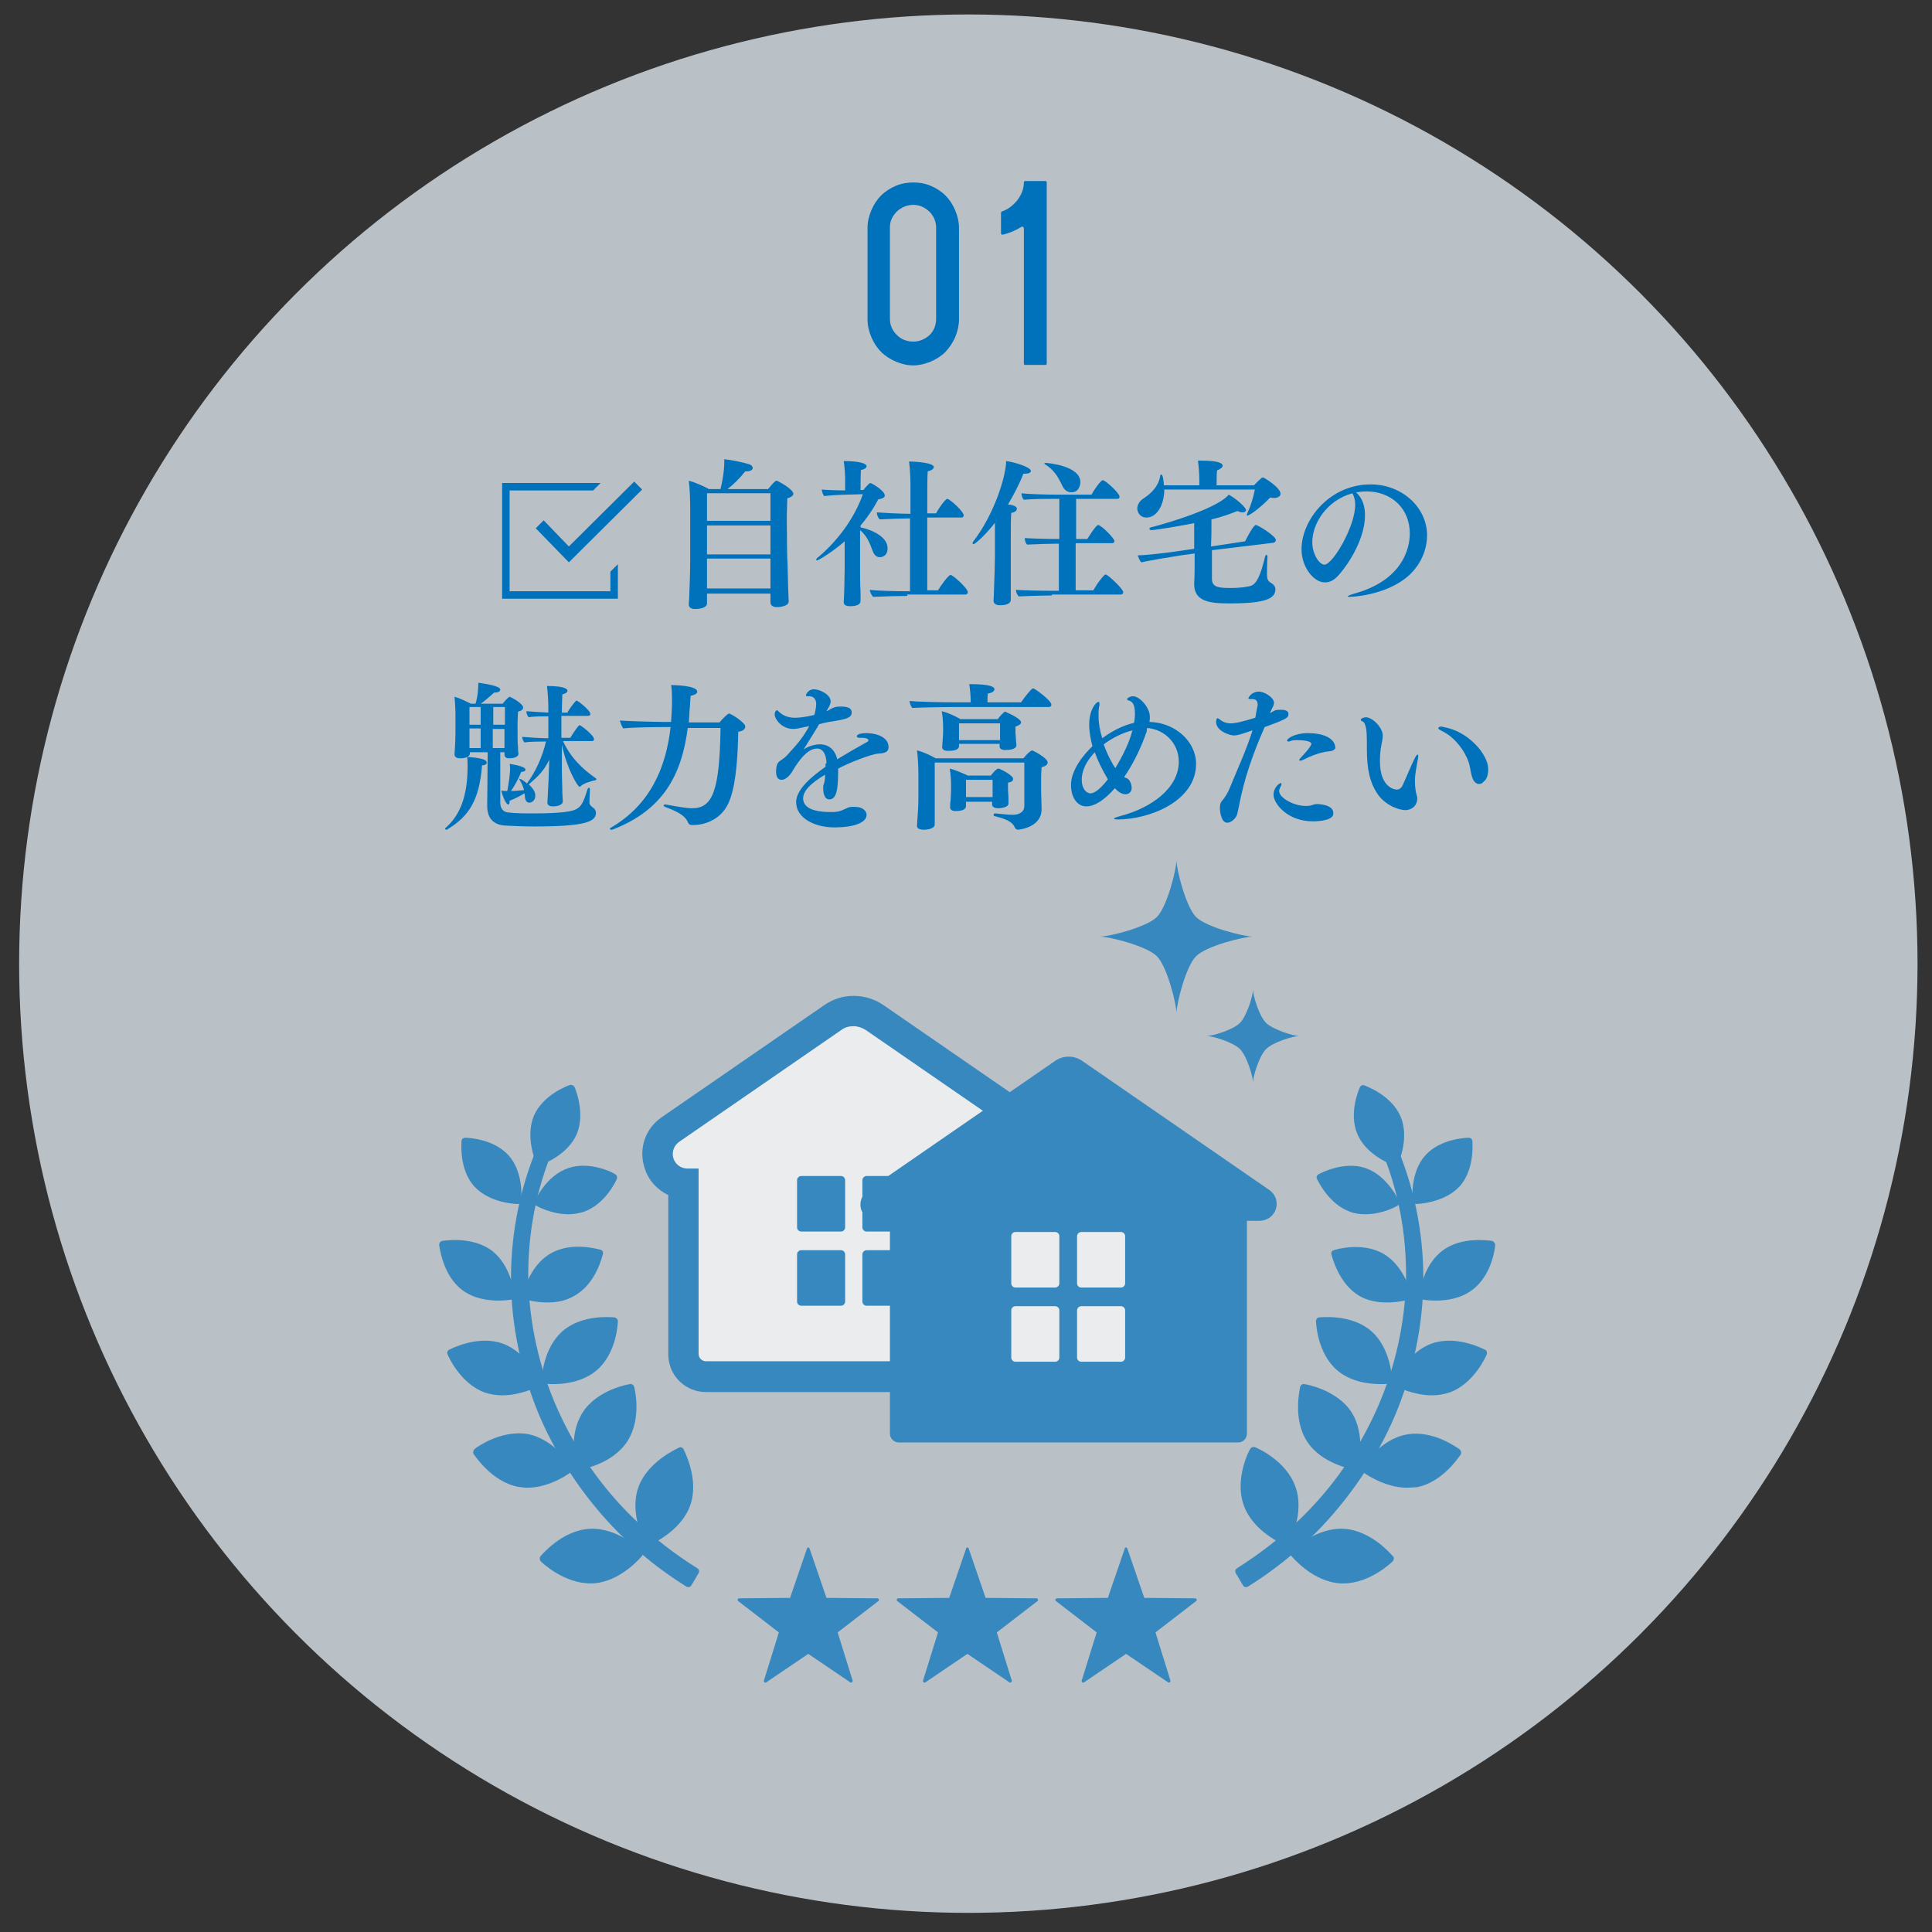 <?xml version="1.0" encoding="utf-8"?>
<!-- Generator: Adobe Illustrator 24.3.0, SVG Export Plug-In . SVG Version: 6.00 Build 0)  -->
<svg version="1.1" id="レイヤー_1" xmlns="http://www.w3.org/2000/svg" xmlns:xlink="http://www.w3.org/1999/xlink" x="0px"
	 y="0px" viewBox="0 0 414 414" style="enable-background:new 0 0 414 414;" xml:space="preserve">
<rect x="0" y="0" width="414" height="414" fill="#333333" stroke="none"/>
<style type="text/css">
	.st0{opacity:0.75;fill:#E5EFF7;}
	.st1{opacity:0.7;}
	.st2{fill:#0071BB;}
	.st3{fill:#FFFFFF;}
</style>
<circle class="st0" cx="207.5" cy="206.5" r="203.4"/>
<g class="st1">
	<g>
		<g>
			<g>
				<g>
					<g>
						<path class="st2" d="M122.8,242.8c-1.9,4.3-7.2,6.1-7.2,6.1s-2.3-5.1-0.4-9.4c1.9-4.3,7.2-6.1,7.2-6.1
							S124.6,238.5,122.8,242.8z"/>
						<path class="st2" d="M115.6,249.7c-0.3,0-0.6-0.2-0.7-0.5c-0.1-0.2-2.4-5.5-0.5-10.1c2-4.6,7.4-6.5,7.7-6.6
							c0.4-0.1,0.8,0.1,1,0.4c0.1,0.2,2.4,5.5,0.5,10.1c-2,4.6-7.4,6.5-7.7,6.6C115.8,249.7,115.7,249.7,115.6,249.7z M121.9,234.4
							c-1.5,0.6-4.7,2.4-6,5.4c-1.3,3-0.4,6.6,0.2,8.1c1.5-0.6,4.7-2.4,6-5.4S122.4,235.9,121.9,234.4z"/>
					</g>
					<g>
						<g>
							<path class="st2" d="M108.5,248c3.1,3.5,2.5,9.1,2.5,9.1s-5.6-0.1-8.7-3.6c-3.1-3.5-2.5-9.1-2.5-9.1S105.4,244.5,108.5,248z"
								/>
							<path class="st2" d="M111,258C111,258,111,258,111,258c-0.3,0-6-0.1-9.4-3.8c-3.3-3.7-2.7-9.5-2.7-9.7c0-0.4,0.4-0.7,0.8-0.7
								c0,0,0,0,0,0c0.2,0,6,0.1,9.3,3.8c3.3,3.7,2.7,9.5,2.7,9.7C111.7,257.6,111.4,258,111,258z M100.5,245.3
								c0,1.6,0.2,5.3,2.4,7.7c2.2,2.4,5.8,3.1,7.4,3.2c0-1.6-0.2-5.3-2.4-7.7l0,0C105.7,246.1,102.1,245.5,100.5,245.3z"/>
						</g>
						<g>
							<path class="st2" d="M124.8,258.9c-4.4,1.5-9.4-1.2-9.4-1.2s2.2-5.2,6.7-6.7c4.4-1.5,9.4,1.2,9.4,1.2
								S129.2,257.4,124.8,258.9z"/>
							<path class="st2" d="M121.8,260.2c-3.6,0-6.7-1.7-6.8-1.8c-0.4-0.2-0.5-0.6-0.4-1c0.1-0.2,2.4-5.5,7.2-7.1
								c4.7-1.6,9.8,1.1,10,1.3c0.4,0.2,0.5,0.6,0.4,1c-0.1,0.2-2.4,5.5-7.2,7.1C124,260,122.9,260.2,121.8,260.2z M116.5,257.3
								c1.5,0.6,4.9,1.9,8,0.8c3.1-1.1,5.1-4.2,5.8-5.5c-1.5-0.6-4.9-1.9-8-0.8C119.2,252.8,117.2,255.9,116.5,257.3z"/>
						</g>
					</g>
					<g>
						<g>
							<path class="st2" d="M104.8,268.6c4,3,4.5,9,4.5,9s-5.9,1.1-9.9-1.9c-4-3-4.5-9-4.5-9S100.8,265.6,104.8,268.6z"/>
							<path class="st2" d="M106.8,278.7c-2.2,0-5.3-0.4-7.8-2.3c-4.2-3.2-4.8-9.3-4.9-9.6c0-0.4,0.2-0.8,0.7-0.9
								c0.3,0,6.3-1.1,10.6,2.1l0,0c4.2,3.2,4.8,9.3,4.9,9.6c0,0.4-0.2,0.8-0.7,0.9C109.4,278.5,108.3,278.7,106.8,278.7z
								 M95.8,267.4c0.3,1.6,1.3,5.5,4.1,7.7c2.8,2.2,6.9,2,8.5,1.9c-0.3-1.6-1.3-5.5-4.1-7.7c0,0,0,0,0,0
								C101.5,267.1,97.5,267.2,95.8,267.4z"/>
						</g>
						<g>
							<path class="st2" d="M122.8,277c-4.3,2.5-10.1,0.7-10.1,0.7s1.3-5.9,5.6-8.4c4.3-2.5,10.1-0.7,10.1-0.7
								S127.1,274.5,122.8,277z"/>
							<path class="st2" d="M117.3,279.1c-2.6,0-4.7-0.6-4.8-0.7c-0.4-0.1-0.6-0.5-0.5-0.9c0.1-0.3,1.4-6.3,6-8.9
								c4.6-2.7,10.5-0.8,10.7-0.8c0.4,0.1,0.6,0.5,0.5,0.9c-0.1,0.3-1.4,6.3-6,8.9v0C121.3,278.8,119.1,279.1,117.3,279.1z
								 M113.7,277.1c1.6,0.4,5.6,1,8.7-0.8l0,0c3.1-1.8,4.5-5.5,5-7.1c-1.6-0.4-5.6-1-8.7,0.8C115.6,271.8,114.2,275.5,113.7,277.1
								z M122.8,277L122.8,277L122.8,277z"/>
						</g>
					</g>
					<g>
						<g>
							<path class="st2" d="M107.3,288.6c5,1.8,7.6,7.7,7.6,7.7s-5.7,3.1-10.7,1.3c-5-1.8-7.6-7.7-7.6-7.7S102.3,286.8,107.3,288.6z
								"/>
							<path class="st2" d="M107.6,299c-1.2,0-2.5-0.2-3.7-0.6c-5.3-1.9-7.9-7.9-8-8.2c-0.2-0.4,0-0.8,0.4-1
								c0.2-0.1,6.1-3.2,11.4-1.3l0,0c5.3,1.9,7.9,7.9,8,8.2c0.2,0.4,0,0.8-0.4,1C115.1,297.2,111.6,299,107.6,299z M97.7,290.3
								c0.8,1.6,3.1,5.3,6.7,6.6c3.7,1.3,7.8-0.2,9.4-0.9c-0.8-1.6-3.1-5.3-6.7-6.6C103.4,288.1,99.3,289.6,97.7,290.3z"/>
						</g>
						<g>
							<path class="st2" d="M127.4,293c-4.1,3.5-10.5,2.7-10.5,2.7s0.2-6.4,4.2-9.9c4.1-3.5,10.5-2.7,10.5-2.7
								S131.5,289.5,127.4,293z"/>
							<path class="st2" d="M118.5,296.6c-1,0-1.6-0.1-1.7-0.1c-0.4-0.1-0.7-0.4-0.7-0.8c0-0.3,0.2-6.8,4.5-10.5
								c4.3-3.7,10.8-2.9,11.1-2.9c0.4,0.1,0.7,0.4,0.7,0.8c0,0.3-0.2,6.8-4.5,10.5C124.9,296.2,120.8,296.6,118.5,296.6z
								 M117.8,294.9c1.8,0.1,6.1-0.1,9.1-2.6c2.9-2.5,3.7-6.8,3.9-8.6c-1.8-0.1-6.1,0.1-9.1,2.6C118.8,288.9,118,293.2,117.8,294.9
								z"/>
						</g>
					</g>
					<g>
						<g>
							<path class="st2" d="M113,308.1c5.4,1,8.9,6.7,8.9,6.7s-5.3,4-10.7,3c-5.4-1-8.9-6.7-8.9-6.7S107.5,307.1,113,308.1z"/>
							<path class="st2" d="M113,318.8c-0.6,0-1.3-0.1-2-0.2c-5.7-1.1-9.3-6.8-9.5-7c-0.2-0.4-0.1-0.8,0.2-1.1
								c0.2-0.2,5.6-4.2,11.4-3.2c5.7,1.1,9.3,6.8,9.5,7c0.2,0.4,0.1,0.8-0.2,1.1C122.2,315.6,117.9,318.8,113,318.8z M103.4,311.4
								c1.1,1.4,4,4.9,8,5.7c4,0.7,7.9-1.5,9.4-2.4c-1.1-1.4-4-4.9-8-5.7C108.9,308.2,104.9,310.4,103.4,311.4z"/>
						</g>
						<g>
							<path class="st2" d="M133.8,308.4c-3,4.6-9.6,5.7-9.6,5.7s-1.7-6.4,1.4-11.1c3-4.6,9.6-5.7,9.6-5.7S136.8,303.8,133.8,308.4z
								"/>
							<path class="st2" d="M124.2,314.9c-0.4,0-0.7-0.2-0.8-0.6c-0.1-0.3-1.7-6.8,1.5-11.7c3.2-4.9,9.9-6,10.1-6
								c0.4-0.1,0.8,0.2,0.9,0.6c0.1,0.3,1.7,6.8-1.5,11.7s-9.9,6-10.1,6C124.2,314.9,124.2,314.9,124.2,314.9z M134.5,298.3
								c-1.7,0.4-6.1,1.8-8.3,5.1c-2.2,3.4-1.7,7.9-1.4,9.7c1.7-0.4,6.1-1.8,8.3-5.1l0,0C135.3,304.6,134.8,300.1,134.5,298.3z"/>
						</g>
					</g>
					<g>
						<g>
							<path class="st2" d="M126.5,328.3c5.7-0.3,10.5,4.5,10.5,4.5s-4.3,5.3-10,5.6c-5.7,0.3-10.5-4.5-10.5-4.5
								S120.9,328.7,126.5,328.3z"/>
							<path class="st2" d="M126.5,339.3c-5.7,0-10.4-4.5-10.6-4.7c-0.3-0.3-0.3-0.8-0.1-1.1c0.2-0.2,4.6-5.6,10.6-5.9l0,0
								c5.9-0.3,10.9,4.5,11.1,4.7c0.3,0.3,0.3,0.8,0.1,1.1c-0.2,0.2-4.6,5.6-10.6,5.9C126.9,339.3,126.7,339.3,126.5,339.3z
								 M117.7,333.9c1.4,1.2,5.2,4,9.3,3.7c4.2-0.2,7.6-3.4,8.9-4.7c-1.4-1.2-5.2-4-9.3-3.7l0,0C122.4,329.4,119,332.6,117.7,333.9
								z M126.5,328.3L126.5,328.3L126.5,328.3z"/>
						</g>
						<g>
							<path class="st2" d="M147.1,322.3c-1.9,5.3-8.2,8-8.2,8s-3.2-6-1.3-11.4c1.9-5.3,8.2-8,8.2-8S149,317,147.1,322.3z"/>
							<path class="st2" d="M138.9,331.1c-0.3,0-0.6-0.2-0.7-0.4c-0.1-0.3-3.4-6.4-1.4-12c2-5.6,8.4-8.3,8.7-8.5
								c0.4-0.2,0.8,0,1,0.4c0.1,0.3,3.4,6.4,1.4,12c-2,5.6-8.4,8.3-8.7,8.5C139.1,331.1,139,331.1,138.9,331.1z M145.4,312
								c-1.6,0.8-5.7,3.3-7.1,7.2c-1.4,3.9,0.2,8.3,0.9,10c1.6-0.8,5.7-3.3,7.1-7.2C147.8,318.1,146.2,313.7,145.4,312z"/>
						</g>
					</g>
					<path class="st2" d="M135.7,325.3c-6.9-6.7-12.4-14.7-16.3-23.5c-3.9-8.8-6-18.3-6.2-27.9c-0.1-9.6,1.7-19.2,5.5-28
						c0.3-0.7,0.1-1.7-0.6-2.1c-0.9-0.6-2-0.2-2.4,0.7c-4.1,9.2-6.2,19.3-6.2,29.4c0,10.1,2.2,20.2,6.1,29.5c4,9.3,9.8,17.8,16.9,25
						c4.4,4.4,9.3,8.3,14.6,11.6c0.3,0.2,0.8,0.1,1-0.2l1.6-2.7c0.2-0.3,0.1-0.8-0.2-1C144.5,333,139.9,329.4,135.7,325.3z"/>
				</g>
			</g>
			<g>
				<g>
					<g>
						<path class="st2" d="M291.7,242.8c1.9,4.3,7.2,6.1,7.2,6.1s2.3-5.1,0.4-9.4c-1.9-4.3-7.2-6.1-7.2-6.1S289.8,238.5,291.7,242.8
							z"/>
						<path class="st2" d="M298.9,249.7c-0.1,0-0.2,0-0.3,0c-0.2-0.1-5.7-2-7.7-6.6c-2-4.6,0.4-9.9,0.5-10.1c0.2-0.4,0.6-0.6,1-0.4
							c0.2,0.1,5.7,2,7.7,6.6c2,4.6-0.4,9.9-0.5,10.1C299.5,249.5,299.2,249.7,298.9,249.7z M292.6,234.4c-0.5,1.5-1.5,5.1-0.2,8.1
							c1.3,3,4.5,4.7,6,5.4c0.5-1.5,1.5-5.1,0.2-8.1C297.3,236.8,294,235,292.6,234.4z"/>
					</g>
					<g>
						<g>
							<path class="st2" d="M306,248c-3.1,3.5-2.5,9.1-2.5,9.1s5.6-0.1,8.7-3.6c3.1-3.5,2.5-9.1,2.5-9.1S309.1,244.5,306,248z"/>
							<path class="st2" d="M303.5,258c-0.4,0-0.8-0.3-0.8-0.7c0-0.2-0.6-6,2.7-9.7l0,0c3.3-3.7,9.1-3.8,9.3-3.8c0,0,0,0,0,0
								c0.4,0,0.8,0.3,0.8,0.7c0,0.2,0.6,6-2.7,9.7C309.5,257.8,303.7,258,303.5,258C303.5,258,303.5,258,303.5,258z M314,245.3
								c-1.6,0.2-5.2,0.8-7.4,3.2l0,0c-2.2,2.4-2.4,6.1-2.4,7.7c1.6-0.2,5.2-0.8,7.4-3.2C313.8,250.6,314,246.9,314,245.3z M306,248
								L306,248L306,248z"/>
						</g>
						<g>
							<path class="st2" d="M289.7,258.9c4.4,1.5,9.4-1.2,9.4-1.2s-2.2-5.2-6.7-6.7c-4.4-1.5-9.4,1.2-9.4,1.2
								S285.3,257.4,289.7,258.9z"/>
							<path class="st2" d="M292.6,260.2c-1,0-2.1-0.1-3.2-0.5c0,0,0,0,0,0c-4.7-1.6-7.1-6.9-7.2-7.1c-0.2-0.4,0-0.8,0.4-1
								c0.2-0.1,5.3-2.9,10-1.3c4.7,1.6,7.1,6.9,7.2,7.1c0.2,0.4,0,0.8-0.4,1C299.3,258.5,296.2,260.2,292.6,260.2z M290,258.1
								c3.1,1.1,6.6-0.2,8-0.8c-0.8-1.4-2.7-4.5-5.8-5.5c-3.1-1.1-6.6,0.2-8,0.8C284.9,254,286.9,257.1,290,258.1L290,258.1z"/>
						</g>
					</g>
					<g>
						<g>
							<path class="st2" d="M309.6,268.6c-4,3-4.5,9-4.5,9s5.9,1.1,9.9-1.9c4-3,4.5-9,4.5-9S313.6,265.6,309.6,268.6z"/>
							<path class="st2" d="M307.7,278.7c-1.6,0-2.6-0.2-2.8-0.2c-0.4-0.1-0.7-0.5-0.7-0.9c0-0.3,0.6-6.4,4.9-9.6
								c4.2-3.2,10.3-2.1,10.6-2.1c0.4,0.1,0.7,0.5,0.7,0.9c0,0.3-0.6,6.4-4.9,9.6C313,278.3,309.9,278.7,307.7,278.7z M306,277
								c1.7,0.2,5.7,0.3,8.5-1.9c2.9-2.2,3.8-6.1,4.1-7.7c-1.7-0.2-5.7-0.3-8.5,1.9l0,0C307.3,271.4,306.3,275.3,306,277z
								 M309.6,268.6L309.6,268.6L309.6,268.6z"/>
						</g>
						<g>
							<path class="st2" d="M291.7,277c4.3,2.5,10.1,0.7,10.1,0.7s-1.3-5.9-5.6-8.4c-4.3-2.5-10.1-0.7-10.1-0.7
								S287.3,274.5,291.7,277z"/>
							<path class="st2" d="M297.2,279.1c-1.9,0-4-0.3-5.9-1.4v0c-4.6-2.7-5.9-8.7-6-8.9c-0.1-0.4,0.1-0.8,0.5-0.9
								c0.2-0.1,6.1-1.9,10.7,0.8c4.6,2.7,5.9,8.7,6,8.9c0.1,0.4-0.1,0.8-0.5,0.9C301.9,278.5,299.8,279.1,297.2,279.1z
								 M292.1,276.3c3.1,1.8,7.1,1.2,8.7,0.8c-0.5-1.6-1.9-5.4-5-7.1c-3.1-1.8-7.1-1.2-8.7-0.8C287.5,270.8,289,274.5,292.1,276.3
								L292.1,276.3z"/>
						</g>
					</g>
					<g>
						<g>
							<path class="st2" d="M307.1,288.6c-5,1.8-7.6,7.7-7.6,7.7s5.7,3.1,10.7,1.3c5-1.8,7.6-7.7,7.6-7.7S312.2,286.8,307.1,288.6z"
								/>
							<path class="st2" d="M306.9,299c-4,0-7.5-1.8-7.7-1.9c-0.4-0.2-0.5-0.6-0.4-1c0.1-0.3,2.7-6.3,8-8.2l0,0
								c5.3-1.9,11.1,1.2,11.4,1.3c0.4,0.2,0.5,0.6,0.4,1c-0.1,0.3-2.7,6.3-8,8.2C309.3,298.8,308.1,299,306.9,299z M300.7,296
								c1.6,0.7,5.7,2.2,9.4,0.9c3.7-1.3,5.9-5,6.7-6.6c-1.6-0.7-5.7-2.2-9.4-0.9l0,0C303.7,290.7,301.5,294.4,300.7,296z"/>
						</g>
						<g>
							<path class="st2" d="M287.1,293c4.1,3.5,10.5,2.7,10.5,2.7s-0.2-6.4-4.2-9.9c-4.1-3.5-10.5-2.7-10.5-2.7S283,289.5,287.1,293
								z"/>
							<path class="st2" d="M295.9,296.6c-2.3,0-6.4-0.4-9.4-3c-4.3-3.7-4.5-10.3-4.5-10.5c0-0.4,0.3-0.8,0.7-0.8
								c0.3,0,6.8-0.8,11.1,2.9c4.3,3.7,4.5,10.3,4.5,10.5c0,0.4-0.3,0.8-0.7,0.8C297.5,296.5,296.9,296.6,295.9,296.6z
								 M283.7,283.8c0.2,1.7,0.9,6,3.9,8.6c2.9,2.5,7.3,2.7,9.1,2.6c-0.2-1.7-0.9-6-3.9-8.6C289.8,283.8,285.5,283.7,283.7,283.8z"
								/>
						</g>
					</g>
					<g>
						<g>
							<path class="st2" d="M301.5,308.1c-5.4,1-8.9,6.7-8.9,6.7s5.3,4,10.7,3s8.9-6.7,8.9-6.7S306.9,307.1,301.5,308.1z"/>
							<path class="st2" d="M301.5,318.8c-4.9,0-9.2-3.2-9.4-3.3c-0.3-0.3-0.4-0.7-0.2-1.1c0.2-0.2,3.8-6,9.5-7
								c5.7-1.1,11.1,3,11.4,3.2c0.3,0.3,0.4,0.7,0.2,1.1c-0.2,0.2-3.8,6-9.5,7C302.8,318.7,302.1,318.8,301.5,318.8z M293.7,314.6
								c1.5,1,5.5,3.2,9.5,2.4c4-0.7,6.9-4.2,8-5.7c-1.5-1-5.5-3.2-9.4-2.4C297.7,309.7,294.8,313.1,293.7,314.6z"/>
						</g>
						<g>
							<path class="st2" d="M280.7,308.4c3,4.6,9.6,5.7,9.6,5.7s1.7-6.4-1.4-11.1s-9.6-5.7-9.6-5.7S277.7,303.8,280.7,308.4z"/>
							<path class="st2" d="M290.3,314.9c0,0-0.1,0-0.1,0c-0.3,0-7-1.2-10.1-6l0,0c-3.2-4.9-1.5-11.4-1.5-11.7
								c0.1-0.4,0.5-0.7,0.9-0.6c0.3,0,7,1.2,10.1,6s1.5,11.4,1.5,11.7C291,314.6,290.7,314.9,290.3,314.9z M281.4,307.9
								c2.2,3.4,6.5,4.7,8.3,5.1c0.3-1.8,0.8-6.3-1.4-9.7c-2.2-3.4-6.5-4.7-8.3-5.1C279.7,300.1,279.2,304.6,281.4,307.9
								L281.4,307.9z"/>
						</g>
					</g>
					<g>
						<g>
							<path class="st2" d="M287.9,328.3c-5.7-0.3-10.5,4.5-10.5,4.5s4.3,5.3,10,5.6c5.7,0.3,10.5-4.5,10.5-4.5
								S293.6,328.7,287.9,328.3z"/>
							<path class="st2" d="M287.9,339.3c-0.2,0-0.4,0-0.6,0c-6-0.3-10.4-5.7-10.6-5.9c-0.3-0.3-0.2-0.8,0.1-1.1
								c0.2-0.2,5.2-5,11.1-4.7c6,0.3,10.4,5.7,10.6,5.9c0.3,0.3,0.2,0.8-0.1,1.1C298.3,334.7,293.6,339.3,287.9,339.3z
								 M278.5,332.9c1.3,1.3,4.7,4.5,8.9,4.7c4.2,0.2,7.9-2.5,9.3-3.7c-1.3-1.3-4.7-4.5-8.9-4.7c0,0,0,0,0,0
								C283.8,328.9,279.9,331.7,278.5,332.9z"/>
						</g>
						<g>
							<path class="st2" d="M267.3,322.3c1.9,5.3,8.2,8,8.2,8s3.2-6,1.3-11.4c-1.9-5.3-8.2-8-8.2-8S265.4,317,267.3,322.3z"/>
							<path class="st2" d="M275.5,331.1c-0.1,0-0.2,0-0.3-0.1c-0.3-0.1-6.7-2.8-8.7-8.5c-2-5.6,1.2-11.8,1.4-12
								c0.2-0.4,0.6-0.5,1-0.4c0.3,0.1,6.7,2.8,8.7,8.5c2,5.6-1.2,11.8-1.4,12C276.1,331,275.8,331.1,275.5,331.1z M269,312
								c-0.7,1.7-2.3,6.1-0.9,10l0,0c1.4,3.9,5.4,6.3,7.1,7.2c0.7-1.7,2.3-6.1,0.9-10C274.7,315.3,270.7,312.9,269,312z"/>
						</g>
					</g>
					<path class="st2" d="M278.8,325.3c6.9-6.7,12.4-14.7,16.3-23.5c3.9-8.8,6-18.3,6.2-27.9c0.1-9.6-1.7-19.2-5.5-28
						c-0.3-0.7-0.1-1.7,0.6-2.1c0.9-0.6,2-0.2,2.4,0.7c4.1,9.2,6.2,19.3,6.2,29.4c0,10.1-2.2,20.2-6.1,29.5c-4,9.3-9.8,17.8-16.9,25
						c-4.4,4.4-9.3,8.3-14.6,11.6c-0.3,0.2-0.8,0.1-1-0.2l-1.6-2.7c-0.2-0.3-0.1-0.8,0.2-1C269.9,333,274.6,329.4,278.8,325.3z"/>
				</g>
			</g>
		</g>
		<g>
			<path class="st2" d="M173.5,331.9l3.6,10.5l10.9,0.1c0.3,0,0.5,0.4,0.2,0.6l-8.7,6.7l3.2,10.3c0.1,0.3-0.3,0.6-0.5,0.4l-9-6.1
				l-9,6.1c-0.3,0.2-0.6-0.1-0.5-0.4l3.2-10.3l-8.7-6.7c-0.3-0.2-0.1-0.6,0.2-0.6l10.9-0.1l3.6-10.5
				C173,331.5,173.4,331.5,173.5,331.9z"/>
			<path class="st2" d="M207.6,331.9l3.6,10.5l10.9,0.1c0.3,0,0.5,0.4,0.2,0.6l-8.7,6.7l3.2,10.3c0.1,0.3-0.3,0.6-0.5,0.4l-9-6.1
				l-9,6.1c-0.3,0.2-0.6-0.1-0.5-0.4l3.2-10.3l-8.7-6.7c-0.3-0.2-0.1-0.6,0.2-0.6l10.9-0.1l3.6-10.5
				C207,331.5,207.5,331.5,207.6,331.9z"/>
			<path class="st2" d="M241.6,331.9l3.6,10.5l10.9,0.1c0.3,0,0.5,0.4,0.2,0.6l-8.7,6.7l3.2,10.3c0.1,0.3-0.3,0.6-0.5,0.4l-9-6.1
				l-9,6.1c-0.3,0.2-0.6-0.1-0.5-0.4l3.2-10.3l-8.7-6.7c-0.3-0.2-0.1-0.6,0.2-0.6l10.9-0.1l3.6-10.5
				C241,331.5,241.5,331.5,241.6,331.9z"/>
		</g>
	</g>
	<path class="st2" d="M268.5,200.7c-2,0-10,2-12.2,4.2s-4.2,10.2-4.2,12.2c0-2-2-10-4.2-12.2s-10.2-4.2-12.2-4.2c2,0,10-2,12.2-4.2
		s4.2-10.2,4.2-12.2c0,2,2,10,4.2,12.2S266.5,200.7,268.5,200.7z"/>
	<path class="st2" d="M278.4,222c-1.2,0-5.6,1.3-7.1,2.8c-1.5,1.5-2.8,5.9-2.8,7.1c0-1.2-1.3-5.6-2.8-7.1c-1.5-1.5-5.9-2.8-7.1-2.8
		c1.2,0,5.6-1.3,7.1-2.8c1.5-1.5,2.8-5.9,2.8-7.1c0,1.2,1.3,5.6,2.8,7.1C272.9,220.7,277.2,222,278.4,222z"/>
	<g>
		<g>
			<path class="st3" d="M151.3,295c-2.7,0-4.8-2.2-4.8-4.8v-36.6c-2.4-0.3-4.5-2-5.2-4.4c-0.8-2.7,0.2-5.6,2.5-7.1l34.8-24
				c1.3-0.9,2.9-1.4,4.5-1.4s3.1,0.5,4.5,1.4l34.8,24c2.3,1.6,3.3,4.5,2.5,7.1c-0.7,2.4-2.8,4.1-5.2,4.4v36.6c0,2.7-2.2,4.8-4.8,4.8
				H151.3z"/>
			<path class="st2" d="M182.9,219.9c0.9,0,1.8,0.3,2.6,0.8l34.8,24c1.1,0.8,1.6,2.2,1.2,3.5c-0.4,1.3-1.6,2.2-3,2.2h-2.4v17.4
				c0,0.9,0,2.3,0,3.2v19.1c0,0.9-0.7,1.6-1.6,1.6h-30c-0.9,0-2.3,0-3.2,0h-30c-0.9,0-1.6-0.7-1.6-1.6V271c0-0.9,0-2.3,0-3.2v-17.4
				h-2.4c-1.4,0-2.6-0.9-3-2.2c-0.4-1.3,0.1-2.7,1.2-3.5l34.8-24C181.1,220.1,182,219.9,182.9,219.9 M182.9,213.4
				C182.9,213.4,182.9,213.4,182.9,213.4c-2.3,0-4.4,0.7-6.3,2l-34.8,24c-3.5,2.4-5,6.7-3.7,10.8c0.8,2.7,2.7,4.7,5.1,5.9v11.8v3.2
				v19.1c0,4.5,3.6,8.1,8.1,8.1h30h3.2h30c4.5,0,8.1-3.6,8.1-8.1V271v-3.2V256c2.4-1.1,4.3-3.2,5.1-5.9c1.3-4-0.2-8.4-3.7-10.8
				l-34.8-24C187.4,214.1,185.2,213.4,182.9,213.4L182.9,213.4z"/>
		</g>
		<g>
			<g>
				<g>
					<rect x="186.4" y="253.6" class="st2" width="7.1" height="8.7"/>
					<path class="st2" d="M191.9,255.2v5.5H188v-5.5H191.9 M194.2,252h-8.5c-0.5,0-0.9,0.4-0.9,0.9V263c0,0.5,0.4,0.9,0.9,0.9h8.5
						c0.5,0,0.9-0.4,0.9-0.9v-10.1C195.1,252.4,194.7,252,194.2,252L194.2,252z"/>
				</g>
			</g>
			<g>
				<g>
					<rect x="172.4" y="253.6" class="st2" width="7.1" height="8.7"/>
					<path class="st2" d="M177.9,255.2v5.5H174v-5.5H177.9 M180.2,252h-8.5c-0.5,0-0.9,0.4-0.9,0.9V263c0,0.5,0.4,0.9,0.9,0.9h8.5
						c0.5,0,0.9-0.4,0.9-0.9v-10.1C181.1,252.4,180.7,252,180.2,252L180.2,252z"/>
				</g>
			</g>
			<g>
				<g>
					<rect x="186.4" y="269.5" class="st2" width="7.1" height="8.7"/>
					<path class="st2" d="M191.9,271.1v5.5H188v-5.5H191.9 M194.2,267.9h-8.5c-0.5,0-0.9,0.4-0.9,0.9v10.1c0,0.5,0.4,0.9,0.9,0.9
						h8.5c0.5,0,0.9-0.4,0.9-0.9v-10.1C195.1,268.3,194.7,267.9,194.2,267.9L194.2,267.9z"/>
				</g>
			</g>
			<g>
				<g>
					<rect x="172.4" y="269.5" class="st2" width="7.1" height="8.7"/>
					<path class="st2" d="M177.9,271.1v5.5H174v-5.5H177.9 M180.2,267.9h-8.5c-0.5,0-0.9,0.4-0.9,0.9v10.1c0,0.5,0.4,0.9,0.9,0.9
						h8.5c0.5,0,0.9-0.4,0.9-0.9v-10.1C181.1,268.3,180.7,267.9,180.2,267.9L180.2,267.9z"/>
				</g>
			</g>
		</g>
	</g>
	<g>
		<path class="st2" d="M186,255l40-27.6c1.8-1.3,4.2-1.3,6,0l40,27.6c1.3,0.9,1.9,2.5,1.4,4.1c-0.5,1.5-1.9,2.5-3.5,2.5h-2.7v20
			c0,1,0,2.7,0,3.7v21.9c0,1-0.8,1.9-1.9,1.9h-34.5c-1,0-2.7,0-3.7,0h-34.5c-1,0-1.9-0.8-1.9-1.9v-21.9c0-1,0-2.7,0-3.7v-20H188
			c-1.6,0-3-1-3.5-2.5C184.1,257.6,184.7,255.9,186,255z"/>
		<g>
			<g>
				<path class="st3" d="M230.8,275c0,0.5,0.4,0.9,0.9,0.9h8.5c0.5,0,0.9-0.4,0.9-0.9v-10.1c0-0.5-0.4-0.9-0.9-0.9h-8.5
					c-0.5,0-0.9,0.4-0.9,0.9V275z"/>
			</g>
			<g>
				<path class="st3" d="M216.7,275c0,0.5,0.4,0.9,0.9,0.9h8.5c0.5,0,0.9-0.4,0.9-0.9v-10.1c0-0.5-0.4-0.9-0.9-0.9h-8.5
					c-0.5,0-0.9,0.4-0.9,0.9V275z"/>
			</g>
			<g>
				<path class="st3" d="M230.8,290.9c0,0.5,0.4,0.9,0.9,0.9h8.5c0.5,0,0.9-0.4,0.9-0.9v-10.1c0-0.5-0.4-0.9-0.9-0.9h-8.5
					c-0.5,0-0.9,0.4-0.9,0.9V290.9z"/>
			</g>
			<g>
				<path class="st3" d="M216.7,290.9c0,0.5,0.4,0.9,0.9,0.9h8.5c0.5,0,0.9-0.4,0.9-0.9v-10.1c0-0.5-0.4-0.9-0.9-0.9h-8.5
					c-0.5,0-0.9,0.4-0.9,0.9V290.9z"/>
			</g>
		</g>
	</g>
</g>
<g>
	<g>
		<path class="st2" d="M169,128.9c0,1-1.9,1.2-2.5,1.2c-0.9,0-1.4-0.4-1.4-1c0-0.6,0-1.2,0-1.9h-13.6l0,0.6c0,0.4,0,1.2,0,1.5
			c0,0.9-1.4,1.2-2.5,1.2c-0.9,0-1.4-0.3-1.4-1c0,0,0,0,0-0.1c0-0.3,0.1-1,0.1-1.8c0.1-2,0.2-5.7,0.2-7.8v-10.9
			c0-1.6-0.1-4.6-0.3-5.9c1.1,0.3,3.1,1.1,4.3,1.8h2.5c0.8-3.3,0.8-5.4,0.8-5.6c0-0.3,0-0.5,0-0.8c1.8,0.2,4.1,0.7,5.4,1.1
			c0.5,0.2,0.7,0.5,0.7,0.8c0,0.3-0.4,0.7-1.2,0.7c-0.1,0-0.2,0-0.4,0c-1.1,1.4-2.5,2.8-3.8,3.8h8.7c0.1-0.1,1.4-1.8,1.8-1.8
			c0.2,0,3.6,1.8,3.6,2.8c0,0.4-0.4,0.7-1.3,1c0,0.8-0.1,2.5-0.1,4.5c0,3.8,0.1,8.6,0.1,8.6C168.8,120.3,168.8,124.6,169,128.9
			L169,128.9z M165.1,105.7h-13.6v5.9h13.6V105.7z M165.1,112.6h-13.6v6.2h13.6V112.6z M165.1,119.7h-13.6v0.5c0,0.7,0,3.7,0,5.9
			h13.6c0,0,0,0,0-5.7V119.7z"/>
		<path class="st2" d="M181,116c-2.9,2.5-5.7,4.1-5.9,4.1c-0.1,0-0.2-0.1-0.2-0.2c0-0.1,0.1-0.3,0.3-0.4c4-3.3,7.8-8.2,9.7-13.6
			l-3.6,0.1c-1.2,0-4,0.2-4.7,0.3c-0.2-0.2-0.5-1-0.5-1.4c0.7,0.1,3.9,0.2,5,0.2v-2.9c0-0.3-0.1-2.1-0.3-3.4c3.3,0,4.9,0.5,4.9,1.1
			c0,0.3-0.4,0.7-1.2,0.8c-0.1,1-0.1,3.3-0.1,4.3h0.6c0,0,1.2-1.5,1.5-1.5c0.2,0,3.1,1.6,3.1,2.7c0,0.4-0.6,0.7-1.4,0.8
			c-1.1,2.1-2.4,4-3.8,5.6v0.4c2.7,0.6,5.8,2.1,5.8,4.5c0,1.5-1,1.9-1.7,1.9c-0.6,0-1.1-0.4-1.4-1.1c-0.6-1.4-1-3.2-2.8-4.7v8.3
			c0,1.2,0,3.5,0.1,4.8c0,0.3,0,1.8,0,2.1c0,0.8-1,1.1-2.2,1.1c-1,0-1.4-0.3-1.4-0.9c0,0,0-0.1,0-0.1c0.1-0.6,0.2-6.3,0.2-7.1V116z
			 M194.4,127.7c-1.6,0-5.5,0.1-7.3,0.2c-0.3-0.3-0.7-1-0.7-1.5c1.5,0.2,5.3,0.3,8.5,0.3h0.1v-15.6h-0.4c-1.5,0-4.4,0.1-6.1,0.2
			c-0.3-0.3-0.6-0.9-0.6-1.4c0,0,0,0,0-0.1c1.4,0.1,4.9,0.3,7.2,0.3v-6.1c0-1.3-0.1-3.7-0.3-5.1c0.1,0,0.1,0,0.2,0
			c0.8,0,5.1,0.2,5.1,1.2c0,0.3-0.4,0.7-1.3,0.9c-0.1,0.8-0.1,4.6-0.1,9h1.9c0.6-1.2,2-3.1,2.4-3.1c0.5,0,3.5,2.7,3.5,3.5
			c0,0.3-0.1,0.5-0.5,0.5h-7.3c0,6.5,0,13.9,0,15.6h2.3c0.4-0.7,2.2-3.3,2.7-3.3c0.5,0,3.7,2.9,3.7,3.7c0,0.2-0.2,0.5-0.5,0.5H194.4
			z"/>
		<path class="st2" d="M213.3,111.9c-2,2.6-4.3,4.7-4.7,4.7c-0.1,0-0.2-0.1-0.2-0.2c0-0.1,0.1-0.2,0.1-0.3
			c4.6-5.9,7.1-14.2,7.1-17.3c1.7,0.2,5.3,1.3,5.3,2.1c0,0.4-0.5,0.6-1.2,0.6c-0.1,0-0.3,0-0.4,0c-0.8,2.1-2,4.4-3.3,6.6
			c0.8,0.1,1.9,0.3,1.9,0.9c0,0.4-0.4,0.8-1.2,0.9c-0.1,0.9-0.1,3.2-0.1,5.3c0,2.1,0,4,0,4c0,5.9,0,6.6,0,7.5c0,0.3,0,1.5,0,1.8
			c0,0.4-0.2,1.2-2.3,1.2c-0.8,0-1.4-0.3-1.4-1c0,0,0,0,0,0c0,0,0.1-1.6,0.1-2.3c0.1-2.1,0.2-6.4,0.2-7.3V111.9z M225.4,127.6
			c-1.6,0-5.3,0.1-7.1,0.2c-0.3-0.3-0.6-0.9-0.6-1.4c1.5,0.1,5.1,0.2,8.3,0.2h0.9v-10.1h-0.4c-1,0-4.6,0.1-6.4,0.2
			c-0.3-0.3-0.5-0.8-0.5-1.3c0,0,0-0.1,0-0.1c1.4,0.1,4.8,0.2,7.4,0.2v-8.6h-1.2c-1.5,0-4.6,0-6.4,0.2c-0.3-0.3-0.5-0.9-0.5-1.3
			c0,0,0-0.1,0-0.1c1.5,0.2,5.5,0.3,7.8,0.3h7.2c0.5-1,2-3.1,2.4-3.1c0.6,0,3.6,2.8,3.6,3.5c0,0.3-0.1,0.5-0.5,0.5h-8.8v8.6h2.4
			c0.3-0.5,1.9-3,2.3-3c0.7,0,3.5,2.9,3.5,3.4c0,0.2-0.1,0.5-0.5,0.5h-7.8v10.1h3.8c0.8-1.5,2.3-3.4,2.6-3.4c0.5,0,3.8,3.1,3.8,3.8
			c0,0.2-0.2,0.5-0.5,0.5H225.4z M227.8,104.4c-0.8-1.5-1.4-3.3-3.7-4.8c-0.2-0.1-0.3-0.2-0.3-0.3c0-0.1,0.1-0.1,0.3-0.1
			c0.4,0,7.4,0.6,7.4,4.1c0,0.8-0.4,2.2-1.9,2.2C228.9,105.5,228.2,105.1,227.8,104.4z"/>
		<path class="st2" d="M249.5,105c-0.1,3.6-1.8,5.9-3.8,5.9c-1.6,0-2-1.4-2-1.9c0-0.9,0.6-1.7,1.2-2.1c1.9-1.2,3.3-2.7,3.7-4.8
			c0-0.3,0.1-0.4,0.3-0.4c0.3,0,0.5,1.7,0.5,2.3h7.6v-1.2c0-0.8-0.1-2.7-0.3-4.1c0.1,0,0.3,0,0.4,0c4.2,0,4.9,0.6,4.9,1.1
			c0,0.3-0.4,0.7-1.2,1c-0.1,0.8-0.1,2.3-0.1,3.2h8c0.3-0.3,1.6-1.7,1.9-1.7c0.3,0,3.8,2.2,3.8,3.5c0,0.5-0.5,0.9-1.4,0.9
			c-0.2,0-0.5,0-0.8-0.1c-2.5,2.6-4.6,3.9-4.9,3.9c-0.1,0-0.1,0-0.1-0.2c0-0.1,0-0.2,0.1-0.4c0.7-1.4,1.3-3.4,1.6-5H249.5z
			 M259.7,117.9c0,0.7,0,1.5,0,2.2c0,1.7,0,3.1,0,3.9c0,1.8,1.3,2,4,2c1.3,0,2.6-0.1,3.6-0.3c1.3-0.2,2.4-0.5,3.8-6.5
			c0.1-0.2,0.2-0.3,0.3-0.3c0.1,0,0.2,0.1,0.2,0.4c0,0,0,0,0,0.1c-0.1,1.4-0.1,2.9-0.1,3.7c0,0.9,0.2,1.4,0.7,1.7
			c0.5,0.3,1.1,0.7,1.1,1.5c0,1.9-2,3-9.6,3c-3.8,0-7.8-0.1-7.8-4.1c0-0.1,0-0.2,0-0.3c0.1-1.3,0.1-3.8,0.1-6.3l-2.9,0.4
			c-1.3,0.2-6.9,1.1-8.5,1.5c-0.3-0.2-0.7-1.1-0.8-1.5c1.7,0,7-0.6,10-1.1l2.1-0.3c0-2.2,0-4.2,0-5.5c-2.4,0.5-8.3,1.5-9.2,1.5
			c-0.3,0-0.4-0.2-0.4-0.3s0.1-0.2,0.3-0.3c0.2,0,13.9-3.6,16.7-7c1.4,0.7,3.7,2.7,3.7,3.3c0,0.3-0.3,0.5-0.7,0.5
			c-0.3,0-0.7-0.1-1.1-0.3c-1.6,0.6-3.4,1.3-5.6,1.8c0,1.8,0,3.9-0.1,5.8l7.3-1.1c0.4-0.8,1.8-3.5,2.3-3.5c0.5,0,4.3,2.4,4.3,3.2
			c0,0.2-0.1,0.5-0.5,0.6L259.7,117.9z"/>
		<path class="st2" d="M292.5,110.4c0,4.8-3.2,10.1-5.7,12.9c-1,1.1-1.9,1.5-2.9,1.5c-2.4,0-5-3.3-5-7.1c0-6.3,6-13.9,14.8-13.9
			c6.8,0,12.1,5,12.1,10.9c0,3.6-1.8,7.2-5,9.5c-4.7,3.4-11,3.7-11.5,3.7c-0.3,0-0.5,0-0.5-0.1c0-0.1,0.4-0.3,1.4-0.6
			c11.7-3.2,11.9-11.5,11.9-12.9c0-5.3-3.9-9-9.3-9c-0.7,0-1.5,0.1-2.2,0.2C292,106.8,292.5,108.5,292.5,110.4z M281.2,116.2
			c0,2.5,1.5,4.8,2.6,4.8c1.8,0,6.6-8.2,6.6-12.8c0-1-0.2-1.8-0.6-2.5C284.3,107.2,281.2,112.2,281.2,116.2z"/>
		<path class="st2" d="M95.9,177.7c-0.1,0.1-0.2,0.1-0.3,0.1c-0.1,0-0.2-0.1-0.2-0.2c0-0.1,0-0.2,0.2-0.3c2.2-2,4.6-5.4,4.6-13
			c0-0.6,0-1.5-0.1-2.1c1.4,0.1,4.2,0.3,4.2,1.2c0,0.3-0.3,0.6-1,0.6C102.7,171.5,100.5,174.9,95.9,177.7z M111.1,161.5
			c0,0.8-1.3,1-1.9,1c-0.8,0-1.1-0.3-1.1-0.8v-0.5h-0.9c0,2,0,9.8,0,10.8c0,1.2,0.6,2,1.7,2.1c1.5,0.2,3.6,0.2,5.7,0.2
			c2.7,0,5.4-0.1,7.1-0.4c2.8-0.4,3.2-1.6,4.2-4.8c0.1-0.2,0.2-0.3,0.3-0.3s0.2,0.1,0.2,0.3c0,1-0.1,2-0.1,2.9c0,0.4,0.4,0.8,0.7,1
			c0.3,0.2,0.7,0.6,0.7,1.2c0,1.9-2.4,2.9-13.2,2.9c-2.3,0-4.6-0.1-6.4-0.2c-2.3-0.2-3.7-1.5-3.7-4.2c0,0,0-0.1,0-0.1
			c0-0.5,0.1-9.2,0.1-11.4h-3.8c0,0.1,0,0.1,0,0.2c0,1.1-1.9,1.1-2.1,1.1c-0.7,0-1.2-0.3-1.2-0.8c0,0,0-0.1,0-0.1
			c0-0.4,0.2-2.3,0.2-4.7v-3.8c0-1.1-0.1-2.8-0.2-3.8c1.1,0.3,2.5,1,3.5,1.5h1c0.5-1.6,0.6-3.5,0.6-4.5c1.9,0.3,4.7,0.7,4.7,1.5
			c0,0.3-0.4,0.6-1.1,0.6c-0.1,0-0.1,0-0.2,0c-0.9,0.8-2,1.8-2.9,2.4h4.7c0.7-0.9,1.4-1.5,1.5-1.5c0,0,0.1,0,0.2,0.1
			c0.6,0.2,2.7,1.5,2.7,2.2c0,0.4-0.3,0.7-1.1,0.9c0,0.6-0.1,1.6-0.1,2.4c0,1.1,0,2.1,0,2.1c0,0.7,0,2.4,0.1,3.1
			C111,160.3,111,161,111.1,161.5L111.1,161.5z M103,151.5h-2.4v3.8h2.4V151.5z M103,156.1h-2.4l0,0.8v3.4h2.4V156.1z M108.2,151.5
			h-2.5v3.8h2.5V151.5z M108.1,160.3c0-0.5,0-2.4,0-3.1v-1h-2.5v4.1H108.1z M120.5,158.5c1.7,3.8,4.2,6.2,7.2,8.3
			c0.1,0.1,0.1,0.1,0.1,0.2c0,0.1-0.1,0.2-0.3,0.2c-1.1,0.3-2.4,0.6-3.1,1.3c-0.1,0.1-0.2,0.1-0.2,0.1c-0.4,0-2.7-3.8-3.8-9v5.8
			c0,1.3,0.1,2.9,0.1,4.5c0,0.4,0.1,1.3,0.1,1.8c0,0.9-1.4,1.1-2.1,1.1c-0.8,0-1.2-0.3-1.2-0.8c0,0,0,0,0-0.1c0-0.5,0.1-1.2,0.1-1.8
			c0.1-1.9,0.2-3.8,0.3-7.3c-1.2,2.4-2.2,3.4-4.4,5.3c1.4,1.2,1.4,2.1,1.4,2.4c0,1-0.7,1.5-1.3,1.5c-0.5,0-0.8-0.4-0.9-1.1
			c0-0.3-0.1-0.6-0.1-0.9c-1,0.6-2.2,1.2-3.2,1.6c0,0,0,0.1,0,0.1c0,0.5-0.1,0.7-0.3,0.7c-0.5,0-1.3-2.1-1.5-3
			c0.4,0.1,0.9,0.1,1.3,0.1c0.1-0.4,0.6-3.3,0.6-4.8c0-0.3,0-0.6-0.1-1c0.6,0.1,3.4,0.5,3.4,1.2c0,0.3-0.3,0.5-0.9,0.5
			c-0.6,1.5-1.4,2.9-2.2,4.1c0.9,0,1.9-0.1,2.8-0.2c-0.2-0.7-0.5-1.5-0.9-2.1c-0.1-0.1-0.1-0.2-0.1-0.2c0-0.1,0-0.1,0.1-0.1
			c0.3,0,1.5,0.9,1.5,1c1.8-2.4,3.3-5.6,4.1-9h-0.1c-1.1,0-3.4,0-4.5,0.2c-0.3-0.3-0.5-0.8-0.5-1.2c1.1,0.1,4,0.3,5.6,0.3v-4.7
			c-1.2,0-3.2,0-4.2,0.2c-0.3-0.3-0.5-0.8-0.5-1.3c1,0.1,3.1,0.2,4.7,0.3v-0.7c0-1.7-0.1-3.6-0.3-5c4.2,0,4.4,0.8,4.4,1
			c0,0.3-0.3,0.6-1.1,0.8c0,0.5-0.1,2-0.1,3.9h1.2c0.2-0.5,1.3-2,1.8-2.5c0.1,0,0.1-0.1,0.1-0.1c0.3,0,3,2.1,3,2.9
			c0,0.3-0.2,0.4-0.6,0.4h-5.6c0,1.5,0,3.1,0,4.7h1.9c1.2-1.9,1.8-2.7,2-2.7c0.3,0,3.1,2.2,3.1,3c0,0.3-0.2,0.4-0.5,0.4H120.5z"/>
		<path class="st2" d="M147.4,155.8c-1.3,10.3-5.3,17.8-16.2,22c-0.1,0-0.2,0-0.2,0c-0.2,0-0.3-0.1-0.3-0.2c0-0.1,0.1-0.2,0.3-0.3
			c8.2-4.8,11.7-12.6,12.7-21.5h-1.7c-2.1,0-7.4,0.1-8.4,0.3c-0.3-0.2-0.7-1.4-0.8-1.7c1.3,0.1,7,0.3,9.5,0.3h1.5
			c0.1-1.5,0.2-3,0.2-4.5c0-0.8,0-2.5-0.2-3.4c0.7,0,5.6,0.1,5.6,1.4c0,0.4-0.4,0.7-1.4,0.9c-0.1,0.9-0.1,1.8-0.2,2.7
			c-0.1,1-0.1,2-0.2,3h6.6c0.6-0.8,1.8-1.9,2-1.9c0.4,0,3.5,1.9,3.5,2.8c0,0.5-0.5,1-1.5,1.1c-0.1,4.8-0.4,10.6-1.7,14.3
			c-1.6,4.8-5.9,5.7-8,5.7c-0.6,0-0.8-0.1-1-0.4c-0.5-1.3-1.5-2.2-5-3.5c-0.2-0.1-0.3-0.2-0.3-0.3c0-0.1,0.1-0.2,0.3-0.2
			c0.1,0,0.1,0,0.2,0c2.2,0.4,4.4,0.8,5.6,0.8c4.4,0,5.9-3.7,6.1-17.2H147.4z"/>
		<path class="st2" d="M177.1,163.6c0-1.8-0.7-3.2-2-3.2c-1,0-2.8,0.5-5.5,5.2c-0.5,0.7-1.3,1.5-2.1,1.5c-0.5,0-1.2-0.2-1.2-1.8
			c0-0.6,0.1-1.4,0.4-1.8c0.4-0.6,1.1-0.7,2-1.7c2.2-2.4,3.4-3.8,4.7-6.2c-2.4,0.5-2.8,0.6-3.4,0.6c-2.6,0-4-2.2-4-3.1
			c0-0.6,0.3-0.9,0.5-0.9c0.1,0,0.2,0.1,0.4,0.3c1,1,2.3,1.3,3.4,1.3c0.5,0,1.7,0,4.2-0.6c0.2-0.7,0.4-1.7,0.4-2.3
			c0-0.9-0.4-1.7-1.5-1.7c-0.1,0-0.2,0-0.2,0s-0.1,0-0.2,0c-0.2,0-0.3-0.1-0.3-0.2c0-0.2,0.5-1.3,1.7-1.3c1.2,0,3.6,1.1,3.6,2.6
			c0,0.4-0.2,0.9-0.5,1.4l-0.4,0.7c0.3-0.1,0.5-0.2,0.6-0.3c0.9-0.5,1.3-0.7,2.5-0.7c2.3,0,2.3,0.9,2.3,1.3c0,1.1-1.1,1.4-4.2,1.9
			c-0.8,0.1-1.8,0.3-2.8,0.6c-0.4,0.8-1.1,1.8-3.3,5.4c1-0.7,2.4-1.1,3.5-1.1c2.3,0,3.4,1.7,3.7,3.2c1.8-1.1,4.4-2.6,6.2-3.6
			c0.3-0.1,0.5-0.3,0.5-0.5c0,0,0-0.5-1.5-0.5c-0.1,0-0.1,0-0.2,0c0,0-0.1,0-0.1,0c-0.5,0-0.7-0.1-0.7-0.3c0-0.7,1.9-0.7,2.1-0.7
			c2,0,4.7,0.8,4.7,3c0,1.3-1.3,1.3-2.3,1.4c-1.4,0.1-6.3,2-8.5,3.2c0,0.2,0,0.4,0,0.5c0,3.8-0.3,6.1-1.9,6.1
			c-1.1,0-1.3-1.5-1.3-2.4c0-0.1,0-0.1,0-0.2c0-0.6,0.3-1,0.3-1.4c0.1-0.4,0.1-0.9,0.1-1.3c-3,1.8-4.7,3.4-4.7,5.1
			c0,2.7,4.1,2.9,5.6,2.9c0.4,0,0.7,0,1.1,0c1.8-0.1,2.5-1,3.6-1.1c0.3,0,0.5,0,0.8,0c1.8,0,2.5,1,2.5,1.7c0,1.8-3.1,2.7-6.8,2.7
			c0,0-0.1,0-0.1,0c-4.4,0-8.2-2.1-8.2-5.4c0-2.7,3.2-5.4,6.3-7.6V163.6z"/>
		<path class="st2" d="M204.4,151.5c-1.3,0-7.3,0.1-8.9,0.2c-0.3-0.3-0.6-1.1-0.6-1.5c1.5,0.2,7.1,0.3,10.1,0.3h3v-0.5
			c0-0.8-0.1-2-0.3-3.4c3.3,0,5.4,0.3,5.4,1.1c0,0.4-0.5,0.8-1.4,0.9c-0.1,0.4-0.1,1.3-0.1,1.9h7.2c0.6-0.9,2.2-3,2.6-3
			c0.3,0,3.9,2.6,3.9,3.5c0,0.3-0.2,0.5-0.5,0.5H204.4z M219.8,163.4h-19.5v7.6c0,1.1,0,3.3,0,3.9c0,0.5,0,1.4,0,1.8
			c0,0.8-1.4,1.1-2.3,1.1c-1,0-1.5-0.3-1.5-0.8c0,0,0-0.1,0-0.1c0.2-3.2,0.3-3.8,0.3-6.2l0-4.8c0-1.3-0.1-3.8-0.3-5.1
			c1.3,0.3,3,1.1,4,1.7h18.8c0.8-1,1.6-1.7,1.9-1.7c0.1,0,3.3,1.6,3.3,2.6c0,0.4-0.4,0.8-1.3,1c0,0.5-0.1,1.2-0.1,1.9
			c0,1.1,0,2.3,0,3.3s0.1,2.7,0.1,3.6c0,0.1,0,0.1,0,0.2c0,4-5,4.4-5,4.4c-0.3,0-0.6-0.2-0.7-0.4c-0.6-1.5-2.4-2-4.3-2.5
			c-0.2,0-0.3-0.2-0.3-0.3c0-0.1,0.1-0.3,0.4-0.3h0c1.1,0.1,2.6,0.3,3.7,0.3c1.4,0,2.5-0.6,2.5-1.9V163.4z M214.2,159.9v-0.5h-8.7
			v0.5c0,0.5-0.5,1-2.3,1c-0.9,0-1.3-0.3-1.3-0.8c0-0.1,0-0.1,0-0.1c0.2-2.4,0.2-3.1,0.2-3.4v-0.9c0-0.8-0.1-2.3-0.3-3.3
			c1.3,0.3,3,1.1,4,1.7h8c0.3-0.4,1.3-1.6,1.6-1.6c0.1,0,0.2,0,0.2,0.1c0.5,0.2,3.2,1.4,3.2,2.2c0,0.3-0.3,0.6-1.2,0.9
			c0,0.2,0,0.5,0,0.7s0,0.4,0,0.4c0,0.1,0,0.1,0,0.2c0,0.4,0.1,0.9,0.1,1.4c0,0.4,0.1,1,0.1,1.2c0,0,0,0.1,0,0.1c0,0.9-1.6,1-2.1,1
			C214.7,160.8,214.2,160.5,214.2,159.9L214.2,159.9z M216.1,172.2c0,0.8-1.6,1-2.2,1c-0.8,0-1.3-0.3-1.3-0.8v0c0-0.1,0-0.4,0-0.6
			h-5.6c0,0.3,0,0.7,0,0.9c0,0.3-0.1,1.1-2.2,1.1c-0.8,0-1.2-0.3-1.2-0.8c0,0,0-0.1,0-0.1c0-0.3,0-0.8,0.1-1.4
			c0-0.5,0.1-1.5,0.1-1.9l0-1.5c0-0.9-0.1-2.5-0.3-3.4c1.3,0.3,2.8,1,3.9,1.5h4.9c1.2-1.5,1.5-1.5,1.7-1.5c0.2,0,3.1,1.4,3.1,2.2
			c0,0.4-0.3,0.7-1.1,0.8c0,0.2,0,0.4,0,0.6c0,0.4,0,0.9,0,0.9c0,0.4,0.1,1.3,0.1,1.7C216.1,171.3,216.1,171.8,216.1,172.2
			L216.1,172.2z M214.3,155h-8.8v1.7c0,0.4,0,1.3,0,1.9h8.8c0-0.5,0-1.3,0-1.7V155z M212.7,167.1H207v3.7h5.7c0-0.5,0-1.1,0-1.4
			V167.1z"/>
		<path class="st2" d="M245.7,156.8c-1,2.9-2.6,6.5-4.8,9.7c0.1,0.1,0.3,0.2,0.4,0.2c0.8,0.2,1.2,1.4,1.2,2.1c0,1.3-1.1,1.4-1.3,1.4
			c-0.5,0-1.3-0.2-2.3-1.3c-2,2.3-4.2,3.9-6.1,3.9c-2.1,0-3.3-2.1-3.3-4.6c0-3.2,2.7-6.5,4.6-8.3c-0.4-1.5-0.7-3.1-0.7-4.6
			c0-3.3,1.5-4.9,2-4.9c0.1,0,0.2,0.1,0.2,0.4c0,0.1,0,0.2,0,0.3c-0.2,0.7-0.2,1.5-0.2,2.3c0,1.6,0.3,3.2,0.8,4.8
			c1.9-1.4,4.2-2.7,6.8-3.3c0.1-0.4,0.2-1.2,0.2-2c0-1.2-0.2-2.4-1.1-2.7c-0.3-0.1-0.6-0.2-0.6-0.4c0-0.1,0.5-0.6,1.3-0.6
			c1.4,0,3.6,2.4,3.6,4.4c0,0.3,0,0.7-0.1,1.1c5.4,0.1,10,4.1,10,9c0,8-10,11.9-16.8,11.9c-0.5,0-0.8-0.1-0.8-0.2
			c0-0.1,0.5-0.3,1.6-0.6c6.4-1.7,12.3-5.9,12.3-11.6c0-3.8-2.9-6.9-6.8-7.2L245.7,156.8z M234.6,161.2c-2.7,2.8-2.8,5.2-2.8,5.9
			c0,1.8,0.9,2.9,1.9,2.9c0.5,0,1.7-0.4,3.7-3C236,164.6,235.2,162.9,234.6,161.2z M242.7,156.5c-2.1,0.5-4.3,1.6-6.2,3
			c0.9,2.5,2,4.4,2.5,5.1c1.7-2.8,3.1-5.8,3.6-7.9L242.7,156.5z"/>
		<path class="st2" d="M264.4,157.6c-0.8,0-3.8-0.9-3.8-2.9c0,0,0-0.8,0.3-0.8c0.1,0,0.2,0.1,0.4,0.2c0.7,0.6,1.5,0.9,2.4,0.9
			c1.1,0,2.7-0.4,5.3-1.2c0.4-2.4,0.5-2.5,0.5-2.8c0-0.7-0.3-1.2-1.1-1.2c-0.1,0-0.2,0-0.2,0c-0.2,0-0.3,0-0.4,0
			c-0.2,0-0.3-0.1-0.3-0.1c0-0.3,0.8-1.5,2.2-1.5c1.3,0,3.3,1.3,3.3,2.4c0,0.6-0.4,1.1-0.6,1.6c-0.1,0.2-0.2,0.4-0.3,0.6
			c0.5-0.2,0.9-0.5,1.2-0.6c0.4-0.1,0.8-0.1,1.3-0.1c1.1,0,1.5,0.4,1.5,0.9c0,0.8-0.4,1.1-5.1,2.8c-2.6,5.9-4.4,11.1-5.5,16.9
			c-0.1,0.5-0.3,1.5-0.4,1.8c-0.3,1-1.4,1.8-2.1,1.8c-1.5,0-1.6-3-1.6-3.1c0-0.6,0.1-1.2,0.4-1.5c0.7-0.8,1.4-2,1.7-2.8
			c1.5-3.7,3.6-8.2,4.9-12.4C265.8,157.4,265.1,157.6,264.4,157.6z M281.3,176c-5.4,0-8.4-3.8-8.4-5.7c0-1.5,1.2-2.5,1.6-2.5
			c0.1,0,0.1,0.1,0.1,0.2c0,0.2-0.1,0.4-0.3,0.8c-0.1,0.2-0.2,0.5-0.2,0.7c0,1.5,3.2,3.2,5.6,3.2c0.4,0,0.8,0,1.2-0.1
			c0.4-0.1,0.8-0.3,1.2-0.3c0.5,0,3.6,0.1,3.6,1.9C285.9,175.7,283,176,281.3,176z M284.8,161c-2.3,0.2-4.7,1.4-5.5,1.8
			c-0.2,0.1-0.5,0.2-0.7,0.2c-0.1,0-0.2,0-0.2-0.1c0-0.1,0.1-0.3,0.4-0.6c0.1-0.1,2.2-2.3,2.2-2.9c0-0.7-2.2-0.8-3-0.8
			c-0.5,0-1,0-1.5,0.2c-0.2,0.1-0.3,0.1-0.4,0.1c-0.2,0-0.3-0.1-0.3-0.2c0-0.5,1.8-1.6,4.4-1.6c5.2,0,5.9,2.3,5.9,2.9
			C286.3,160.4,285.9,160.9,284.8,161z"/>
		<path class="st2" d="M301.1,173.6c-0.9,0-3.9-0.7-5.8-3.3c-1.8-2.6-2.4-5.5-2.4-9.9c0-0.4,0-0.7,0-1.2c0-0.2,0-0.3,0-0.5
			c0-2.1-0.2-3.8-0.9-4.1c-0.3-0.1-0.4-0.2-0.4-0.4c0-0.2,0.6-0.5,1.1-0.5c1.4,0,3.6,2.2,3.6,3.9c0,0.6-0.1,1.2-0.3,2.1
			c-0.2,1-0.3,2.2-0.3,3.4c0,5.8,3.3,6.1,3.6,6.1c0.5,0,1-0.3,1.3-1c0.8-1.7,1.7-4,2.5-5.6c0.3-0.6,0.5-0.9,0.7-0.9
			c0.1,0,0.1,0.1,0.1,0.3c0,0.2,0,0.5-0.1,0.8c-0.2,1.4-0.6,2.9-0.6,4.6c0,1.4,0.2,2.4,0.4,3.1c0.1,0.2,0.1,0.5,0.1,0.7
			C303.6,172.8,302.4,173.6,301.1,173.6z M316.9,168c-0.4,0-0.7-0.2-1.1-0.7c-0.6-0.9-0.7-2.9-1.1-4c-0.8-2.4-3-5.4-5.8-6.7
			c-0.4-0.2-0.7-0.4-0.7-0.6c0-0.1,0.2-0.3,0.6-0.3c0.1,0,0.3,0,0.5,0.1c5.2,0.8,9.6,5.8,9.6,9c0,1.9-0.7,2.5-1,2.7
			C317.7,167.8,317.4,168,316.9,168z"/>
	</g>
	<g>
		<polygon class="st2" points="107.6,128.3 107.6,103.5 128.7,103.5 127.1,105.1 109.2,105.1 109.2,126.7 130.8,126.7 130.8,122.5 
			132.4,120.9 132.4,128.3 		"/>
		<polygon class="st2" points="114.8,113.2 116.5,111.5 121.9,117.1 135.9,103.2 137.6,104.9 121.9,120.5 		"/>
	</g>
</g>
<g>
	<path class="st2" d="M192,39.8c1.2-0.5,2.5-0.7,3.7-0.7c1.3,0,2.5,0.2,3.7,0.7c1.2,0.5,2.3,1.2,3.2,2.1c0.9,0.9,1.6,2,2.1,3.2
		c0.5,1.2,0.8,2.5,0.8,3.7v19.6c0,1.3-0.3,2.6-0.8,3.8c-0.5,1.2-1.2,2.2-2.1,3.2c-0.9,0.9-2,1.6-3.2,2.1c-1.2,0.5-2.5,0.8-3.7,0.8
		c-1.3,0-2.5-0.3-3.7-0.8c-1.2-0.5-2.3-1.2-3.2-2.1c-0.9-0.9-1.6-2-2.1-3.2c-0.5-1.2-0.8-2.4-0.8-3.8V48.8c0-1.3,0.3-2.5,0.8-3.7
		c0.5-1.2,1.2-2.3,2.1-3.2C189.7,41,190.8,40.3,192,39.8z M195.7,43.9c-1.3,0-2.5,0.5-3.5,1.4c-1,1-1.5,2.1-1.5,3.4v19.6
		c0,1.4,0.5,2.5,1.5,3.5c0.9,0.9,2.1,1.4,3.5,1.4c1.3,0,2.5-0.5,3.5-1.4c0.9-0.9,1.4-2.1,1.4-3.5V48.8c0-1.3-0.5-2.5-1.4-3.4
		C198.2,44.4,197,43.9,195.7,43.9z"/>
	<path class="st2" d="M224.3,77.9c0,0.2-0.1,0.3-0.3,0.3h-4.3c-0.2,0-0.3-0.1-0.3-0.3V48.9c0-0.1-0.1-0.2-0.2-0.3
		c-0.1-0.1-0.2,0-0.3,0c-1.3,0.8-2.7,1.4-4.1,1.7c-0.1,0-0.1,0-0.2-0.1c-0.1-0.1-0.1-0.1-0.1-0.2v-4.4c0-0.1,0.1-0.2,0.2-0.3
		c1.3-0.4,2.4-1.3,3.3-2.4c0.9-1.2,1.4-2.4,1.4-3.8c0-0.2,0.1-0.3,0.3-0.3h4.3c0.2,0,0.3,0.1,0.3,0.3V77.9z"/>
</g>
</svg>
